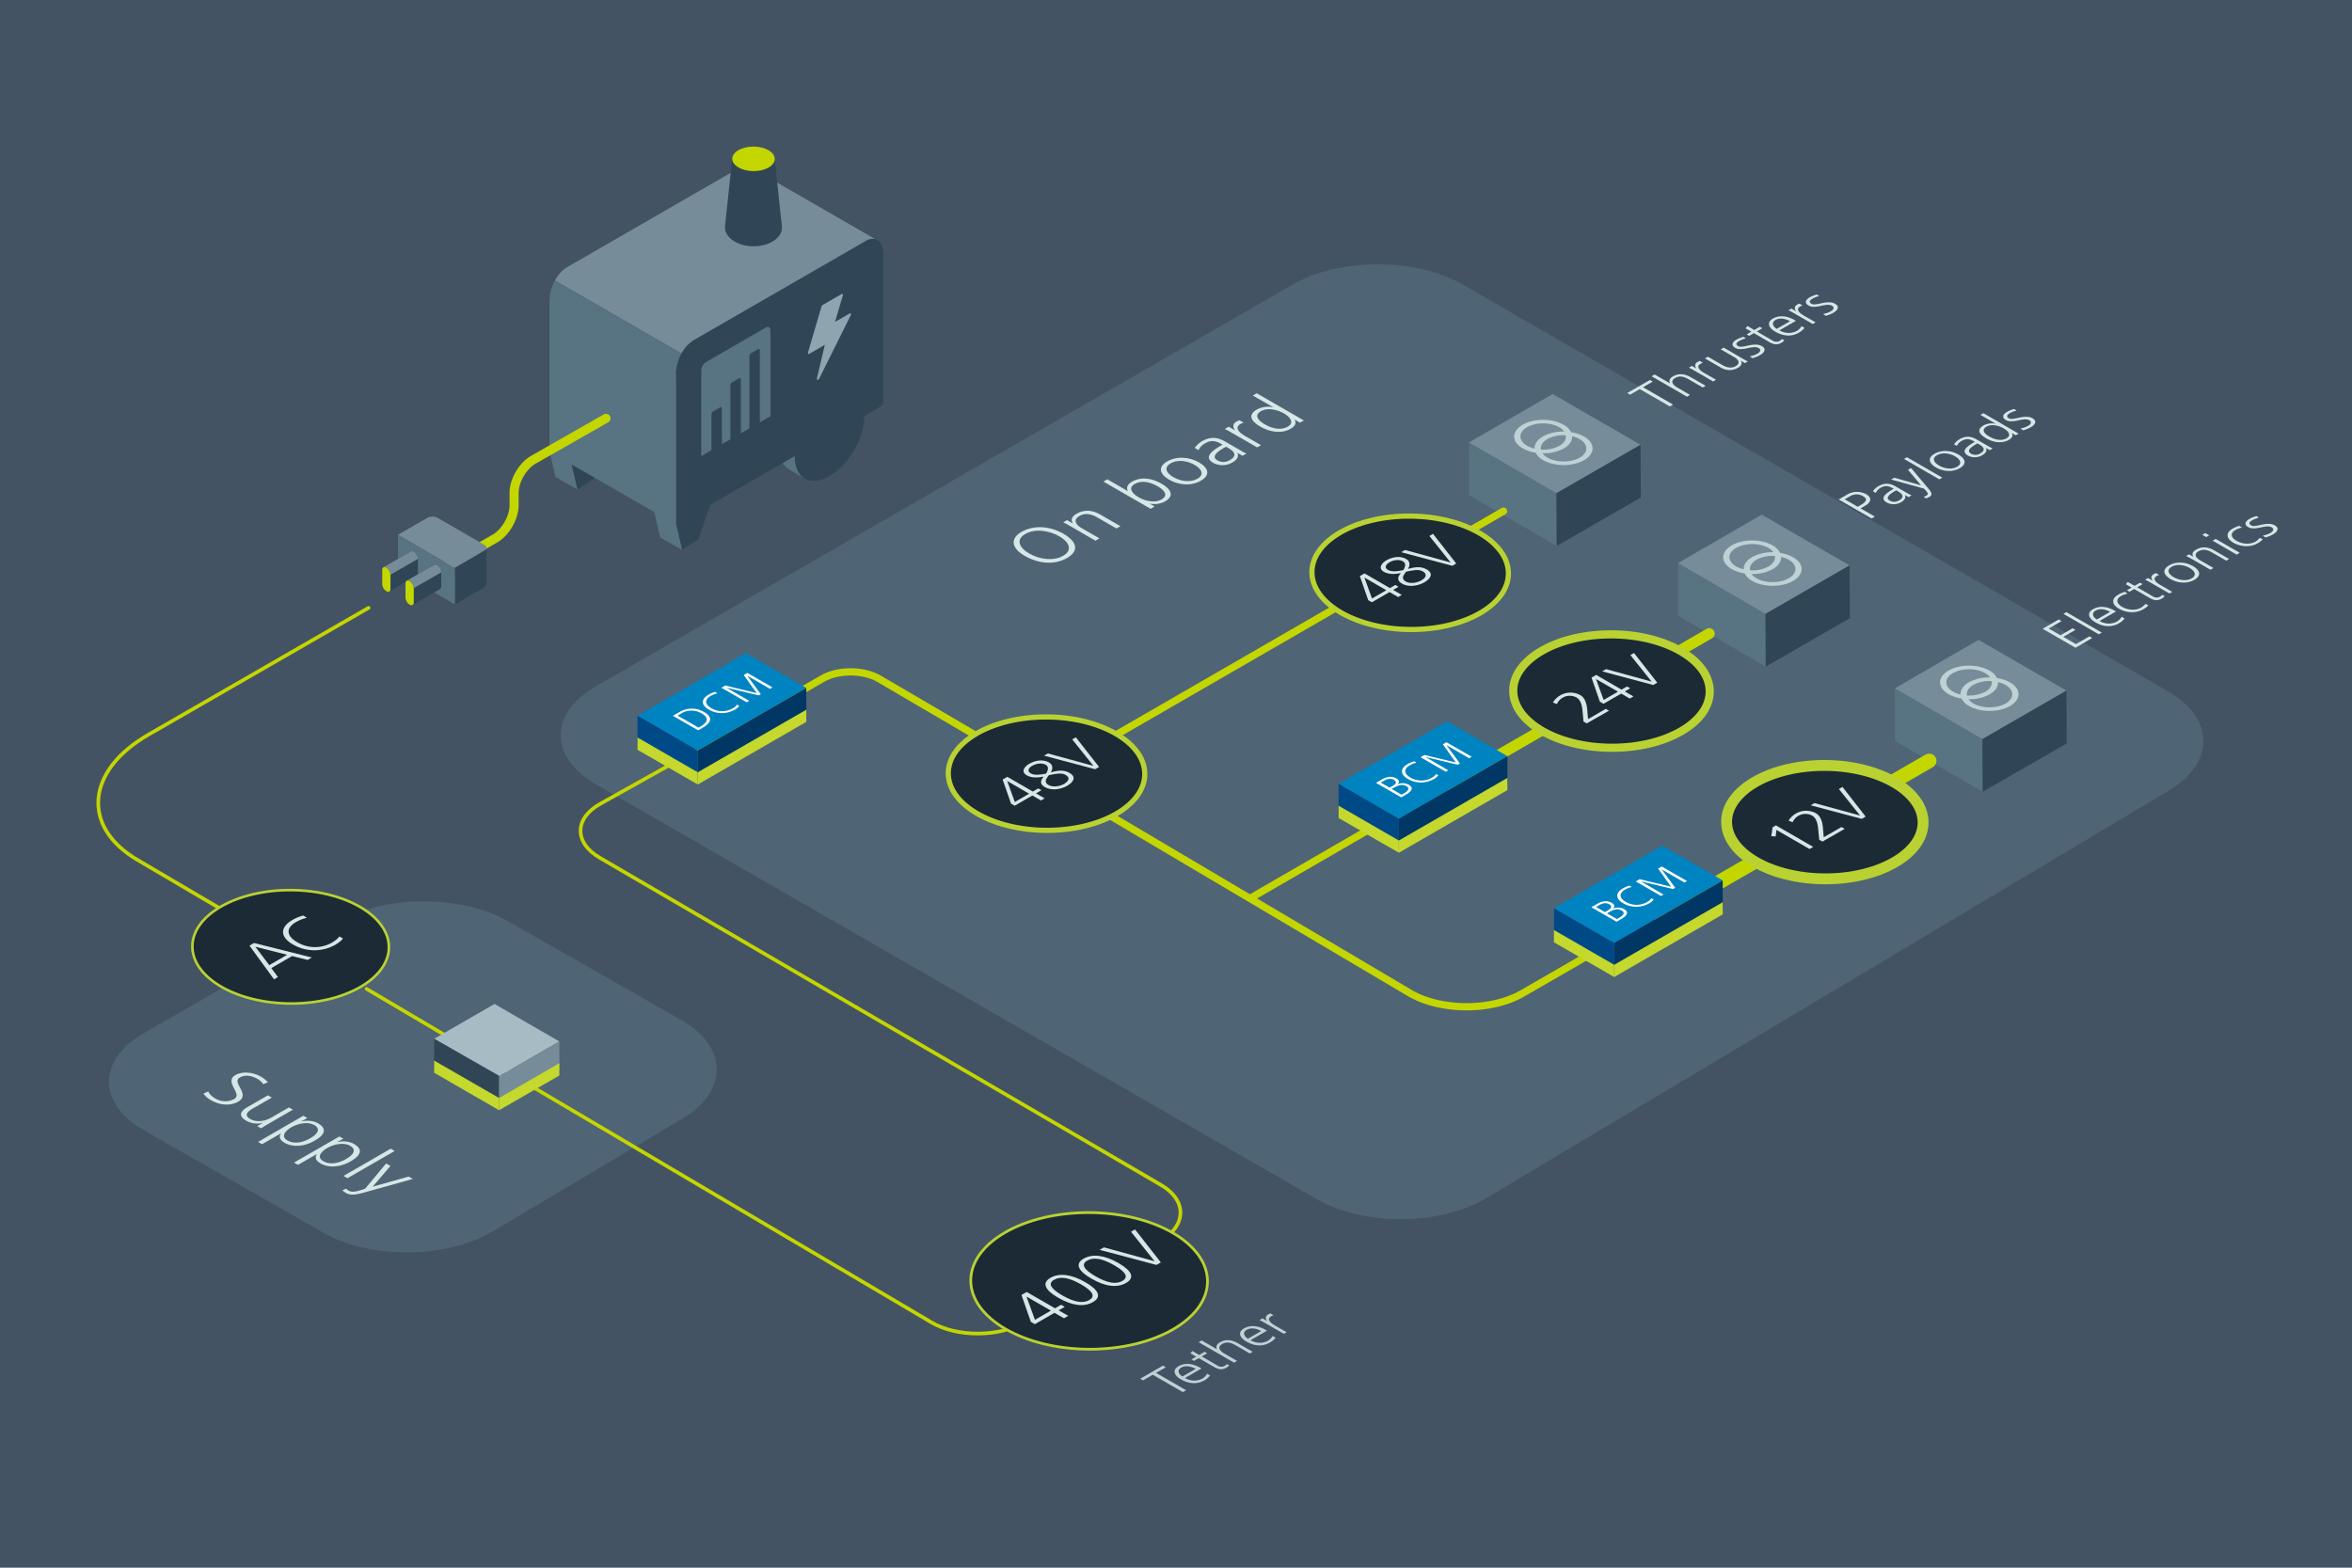 <svg id="Layer_1" data-name="Layer 1" xmlns="http://www.w3.org/2000/svg" viewBox="0 0 1296 864"><defs><style>.cls-1{fill:#435363;}.cls-2{fill:#587382;}.cls-3{fill:#304657;}.cls-12,.cls-13,.cls-16,.cls-23,.cls-4,.cls-8{fill:none;}.cls-5{fill:#768d99;}.cls-6{fill:#8ea4ae;}.cls-7{fill:#c4d600;}.cls-12,.cls-13,.cls-16,.cls-23,.cls-8{stroke:#c4d600;}.cls-12,.cls-13,.cls-14,.cls-16,.cls-17,.cls-23,.cls-24,.cls-25,.cls-27,.cls-8{stroke-linecap:round;}.cls-14,.cls-17,.cls-24,.cls-25,.cls-27,.cls-8{stroke-linejoin:round;}.cls-8{stroke-width:5px;}.cls-9{fill:#0e8d45;}.cls-10{fill:#4f6474;}.cls-11{fill:#bed1d5;}.cls-12,.cls-13,.cls-16,.cls-23{stroke-miterlimit:10;}.cls-12{stroke-width:2px;}.cls-13{stroke-width:4px;}.cls-14,.cls-17,.cls-24,.cls-25,.cls-27{fill:#1c2a36;stroke:#b9d232;}.cls-14{stroke-width:2.86px;}.cls-15{fill:#d6e7e7;}.cls-16{stroke-width:8px;}.cls-17,.cls-23{stroke-width:6px;}.cls-18{fill:#0083c1;}.cls-19{fill:#003764;}.cls-20{fill:#004987;}.cls-21{fill:#c4d82e;}.cls-22{fill:#fff;}.cls-24{stroke-width:4.5px;}.cls-25{stroke-width:1.43px;}.cls-26{fill:#a6bbc3;}.cls-27{stroke-width:1.5px;}</style></defs><rect class="cls-1" width="1296" height="864"/><path class="cls-2" d="M443.59,263.82c-3.47-2-5.61-6.24-5.61-12.32,0-12.15,8.58-27,19.18-33.08,5.25-3,10-3.36,13.48-1.43h0L462,212h0c-3.47-2-8.27-1.67-13.56,1.38-10.6,6.12-19.18,20.93-19.18,33.09,0,6.14,2.19,10.43,5.72,12.38h0Z"/><path class="cls-3" d="M416.91,183,302.7,248.89v-83.1c0-7.15,4.34-15.45,9.7-18.55l94.81-54.73c5.36-3.1,9.7.19,9.7,7.33Z"/><polygon class="cls-3" points="384.8 297.3 375.87 303.11 372.46 288.53 391.63 277.45 384.8 297.3"/><polygon class="cls-2" points="363.78 296.2 375.87 303.12 372.46 288.53 360.37 281.56 363.78 296.2"/><polygon class="cls-3" points="327.1 263.99 318.17 269.8 314.76 255.21 333.93 244.14 327.1 263.99"/><polygon class="cls-2" points="306.08 262.89 318.17 269.8 314.76 255.21 302.67 248.25 306.08 262.89"/><polygon class="cls-4" points="486.66 223.22 372.46 289.18 302.7 248.88 416.91 182.95 486.66 223.22"/><path class="cls-3" d="M486.66,223.22l-114.2,65.94v-83.1c0-7.15,4.34-15.45,9.7-18.55L477,132.78c5.36-3.1,9.7.19,9.7,7.33Z"/><path class="cls-5" d="M413.25,92c-1.67-.86-3.81-.72-6.14.63l-95.32,55a19.75,19.75,0,0,0-6.05,7l69.76,40.25a19,19,0,0,1,6.65-7.36L477,132.78a6.69,6.69,0,0,1,5.34-.95Z"/><path class="cls-2" d="M372.45,206.06a24.11,24.11,0,0,1,3.05-11.19l-69.76-40.25h0a24,24,0,0,0-3,11.17h0l0,83.12,69.79,40.27V206.06Z"/><path class="cls-4" d="M478,228.2c-.05-13.18-9.4-18.48-20.93-11.82s-20.87,22.74-20.92,36Z"/><ellipse class="cls-3" cx="457.11" cy="240.39" rx="27.04" ry="15.61" transform="translate(18.89 513.69) rotate(-59.69)"/><path class="cls-3" d="M443.59,263.82l0,0h0Z"/><path class="cls-2" d="M424.55,229.37l-38.15,22V204.3a5.8,5.8,0,0,1,2.42-4.63l33.3-19.23c1.34-.77,2.43.05,2.43,1.84Z"/><path class="cls-3" d="M403.29,210.77l4.12-2.38c.45-.26.81,0,.81.61v46a1.93,1.93,0,0,1-.81,1.54l-4.12,2.38c-.45.26-.81,0-.81-.61v-46A1.93,1.93,0,0,1,403.29,210.77Z"/><path class="cls-3" d="M392.82,226.81l4.13-2.38c.44-.25.81,0,.81.62v36a1.94,1.94,0,0,1-.81,1.54l-4.13,2.38c-.44.26-.81,0-.81-.61v-36A2,2,0,0,1,392.82,226.81Z"/><path class="cls-3" d="M413.75,194.72l4.12-2.38c.45-.25.81,0,.81.62v56a1.93,1.93,0,0,1-.81,1.54l-4.12,2.38c-.45.26-.81,0-.81-.61v-56A1.93,1.93,0,0,1,413.75,194.72Z"/><path class="cls-6" d="M468.18,172.76l-8.07,4.66,4.3-14.58c.2-.67-.16-1.08-.69-.77l-10.4,6a1.65,1.65,0,0,0-.69.93l-7.4,25.24c-.2.67.16,1.08.69.77l8.58-4.95-4.35,18.49c-.25,1,.77,1.08,1.29,0l17.32-34.79C469.15,173,468.8,172.4,468.18,172.76Z"/><ellipse class="cls-3" cx="415.17" cy="125.35" rx="10.39" ry="15.71" transform="translate(286.79 539.6) rotate(-89.58)"/><polygon class="cls-3" points="426.82 87 403.5 87 399.49 124.72 430.84 124.75 426.82 87"/><ellipse class="cls-7" cx="415.17" cy="87.55" rx="6.75" ry="11.7" transform="translate(325.4 502.24) rotate(-89.69)"/><path class="cls-8" d="M333.93,230.56l-40.1,22.85c-5.81,3.31-10.56,11.48-10.56,18.17v7c0,6.68-4.74,14.87-10.53,18.21l-36.51,21"/><path class="cls-5" d="M267,300.34l-26-15a6,6,0,0,0-5.42,0l-16.3,9.39L250.67,313l16.3-9.51C268.47,302.61,268.47,301.21,267,300.34Z"/><path class="cls-9" d="M221.87,299.49h0a1.37,1.37,0,0,1,0,.19Z"/><path class="cls-3" d="M268.1,321V301.91a1.92,1.92,0,0,1-1.13,1.56L250.67,313h0v20.17l16.3-9.5c.77-1.44,1.14-2,1.12-2.61Z"/><polygon class="cls-2" points="250.67 333.15 219.29 314.92 219.29 294.75 250.66 312.98 250.67 333.15"/><path class="cls-3" d="M230.29,315.84v0h0V308a5,5,0,0,0-2.27-3.93,1.61,1.61,0,0,0-1.6-.17h0l-15.07,8.71-.11.06h0a1.64,1.64,0,0,0-.59,1.42v7.79a5,5,0,0,0,2.28,3.93,1.59,1.59,0,0,0,1.63.15h0l15.14-8.7,0-.06a1.6,1.6,0,0,0,.61-1.38h0Z"/><path class="cls-3" d="M243.13,323.25v0h0v-7.79a5,5,0,0,0-2.28-3.93,1.61,1.61,0,0,0-1.6-.17h0L224.15,320l-.11.06h0a1.67,1.67,0,0,0-.59,1.42v7.79a5,5,0,0,0,2.28,3.93,1.6,1.6,0,0,0,1.64.15h0l15.13-8.7,0-.06a1.61,1.61,0,0,0,.62-1.39Z"/><path class="cls-5" d="M228,304.08a1.61,1.61,0,0,0-1.6-.17h0l-15.07,8.71,0,0a1.61,1.61,0,0,1,1.6.17,5,5,0,0,1,2.28,3.93L230.29,308v0A5,5,0,0,0,228,304.08Z"/><path class="cls-5" d="M240.87,311.49a1.59,1.59,0,0,0-1.59-.17h0L224.17,320l0,0a1.61,1.61,0,0,1,1.6.17,5.05,5.05,0,0,1,2.28,3.93l15.13-8.72v0A5,5,0,0,0,240.87,311.49Z"/><path class="cls-7" d="M212.88,312.82c-1.26-.73-2.28-.15-2.28,1.3v7.79a5,5,0,0,0,2.28,3.93c1.26.73,2.28.15,2.28-1.3v-7.79A5,5,0,0,0,212.88,312.82Z"/><path class="cls-7" d="M225.71,320.23c-1.26-.73-2.28-.15-2.28,1.3v7.79a5,5,0,0,0,2.28,3.93c1.26.73,2.28.14,2.28-1.3v-7.79A5,5,0,0,0,225.71,320.23Z"/><path class="cls-10" d="M819,660.31c-25.5,15.23-67.42,15.57-93.16.75L328.25,432.19c-25.74-14.82-25.75-39.08,0-53.92L712.37,156.78c25.73-14.83,67.83-14.83,93.55,0l388.79,224.26c25.73,14.84,25.91,39.44.41,54.67Z"/><path class="cls-10" d="M271.58,678.62c-25.53,15.17-67.52,15.54-93.32.82L79.41,623c-25.79-14.72-25.83-38.86-.07-53.65l107-61.45c25.75-14.79,67.93-14.85,93.73-.13l95.4,54.44c25.8,14.71,26,39.17.49,54.34Z"/><path class="cls-11" d="M651.78,767.24l-16.57-9.57-5.36,3.09-1.56-.9,12.5-7.21,1.56.9L637,756.64l16.57,9.57Z"/><path class="cls-11" d="M666.8,758.09a10.86,10.86,0,0,1-3.14,2.66c-3.88,2.23-8.4,2.08-12.94-.54-4-2.31-4.73-5.28-1.35-7.23s7.63-1.68,12,.82l.7.41L653,759.44a9.67,9.67,0,0,0,9.43.41,7.49,7.49,0,0,0,2.73-2.72Zm-7.95-3.66c-2.94-1.66-5.9-1.9-8-.69s-1.85,3.35.72,4.89Z"/><path class="cls-11" d="M677.35,752.42a5.92,5.92,0,0,1-1.64,1.37c-2.42,1.39-4.34,1-6.94-.53l-8.23-4.75-2.6,1.5-1.4-.81,2.59-1.5-3.19-1.85,1.06-1.27,3.77,2.17,3-1.74,1.41.81-3,1.74,8.58,5a3.8,3.8,0,0,0,4,.24,3.61,3.61,0,0,0,1.19-1Z"/><path class="cls-11" d="M688.67,745.94l-8-4.63c-2.94-1.7-5.12-1.82-7.28-.57-2.75,1.59-1.43,3.7,1.17,5.2l7.07,4.08L680,751l-19.48-11.25,1.63-1,8.47,4.89,0,0c-.8-1.39-.23-2.8,1.61-3.87,3.15-1.81,6.4-1.5,10,.6l8,4.64Z"/><path class="cls-11" d="M702.89,737.26a10.63,10.63,0,0,1-3.15,2.65c-3.87,2.24-8.39,2.09-12.94-.54-4-2.31-4.72-5.28-1.35-7.23s7.64-1.68,12,.83l.7.4-9.07,5.24a9.68,9.68,0,0,0,9.44.4,7.44,7.44,0,0,0,2.72-2.71Zm-7.95-3.66c-2.94-1.67-5.9-1.91-8-.69s-1.84,3.34.73,4.89Z"/><path class="cls-11" d="M707.41,735.12,696,728.54c-.34-.19-1.17-.64-2-1l1.64-.95,2.55,1.47,0,0c-1.09-1.5-.88-2.79.54-3.61a7.58,7.58,0,0,1,1.3-.57l1.72,1a6.87,6.87,0,0,0-1.33.58c-2.52,1.46-.67,3.45,2,5l6.52,3.76Z"/><path class="cls-12" d="M132,507,75.7,473.89c-31-18.21-28.22-49.27,6.1-69L203.1,335"/><polygon class="cls-2" points="809.48 272.92 857.78 300.88 857.64 271.84 809.4 243.84 809.48 272.92"/><polygon class="cls-5" points="855.53 217.15 809.4 243.84 857.64 271.84 903.98 245.12 855.53 217.15"/><polygon class="cls-3" points="904.11 274.21 857.78 300.88 857.64 271.84 903.98 245.12 904.11 274.21"/><path class="cls-13" d="M874.19,527.11l-35.38,20.42c-17.15,9.9-45.12,9.75-62.16-.33l-200-118.37a1,1,0,0,1,0-1.72L828.48,281.69"/><path class="cls-13" d="M402.24,403.41l51-29.43c8.58-5,22.58-4.9,31.12.1L573,426"/><ellipse class="cls-14" cx="773.44" cy="314.23" rx="31.25" ry="54.14" transform="matrix(0.01, -1, 1, 0.01, 455.07, 1085.98)"/><path class="cls-15" d="M770.4,329.05l-4.74-2.74-9.74,5.62-2-1.15-4.62-13.28,2.58-1.48,14,8.1,3-1.74,1.77,1-3,1.74,4.74,2.74Zm-18.52-10.7-.06,0L756,329.85l7.9-4.56Z"/><path class="cls-15" d="M786.18,313.85c3.85,2.23,2.22,5-1.32,7.08-3.24,1.88-8.49,2.94-12.26.76-2.59-1.5-2.89-3.19-.71-5.85-3.93.81-7,.63-9.33-.69-3.48-2-1.12-4.9,1.34-6.32,3.1-1.79,7.5-2.73,10.92-.76,2,1.14,2.36,2.95,1.08,5.46C780.74,312.16,783.56,312.34,786.18,313.85ZM773,309.34c-2.12-1.23-5.31-.64-7.33.53s-3.15,2.91-.89,4.21c1.92,1.11,4.7.93,8.48.14C774.69,311.78,774.59,310.27,773,309.34Zm1.77,5.74-.79,1.11c-1.28,1.76-1.36,3.16.64,4.32,2.38,1.37,6.23.72,8.51-.6,2.63-1.52,3.53-3.46.88-5-2.32-1.35-5.64-.56-8.16-.05Z"/><path class="cls-15" d="M800.24,311.82l-28.15-7.48,2.13-1.23,25.1,6.89-11.7-14.63,2-1.15,12.8,16.35Z"/><path class="cls-11" d="M861.58,234.1c-6.26-3.62-16.37-3.64-22.59,0s-6.19,9.44.07,13a20.85,20.85,0,0,0,7.12,2.38,9.74,9.74,0,0,0,4.13,4.11c6.26,3.62,16.37,3.63,22.59,0s6.19-9.43-.07-13a20.92,20.92,0,0,0-7.12-2.38A9.74,9.74,0,0,0,861.58,234.1Zm-20.1,11.6c-4.9-2.83-4.93-7.42-.06-10.24s12.83-2.8,17.74,0a8.55,8.55,0,0,1,2.75,2.39,23.15,23.15,0,0,0-11.67,2.67c-3.21,1.85-4.74,4.3-4.63,6.74A15.69,15.69,0,0,1,841.48,245.7Zm21.3-5.8c.38,2.08-.81,4.24-3.57,5.83a18.57,18.57,0,0,1-10.11,2.06c-.37-2.08.82-4.24,3.57-5.83A18.6,18.6,0,0,1,862.78,239.9Zm7.63,2.09c4.9,2.83,4.93,7.42.05,10.24s-12.83,2.8-17.73,0a8.55,8.55,0,0,1-2.75-2.39,23.17,23.17,0,0,0,11.67-2.67c3.21-1.85,4.74-4.31,4.62-6.74A15,15,0,0,1,870.41,242Z"/><polygon class="cls-2" points="1044.18 408.42 1092.48 436.38 1092.34 407.34 1044.1 379.35 1044.18 408.42"/><polygon class="cls-5" points="1090.23 352.65 1044.1 379.35 1092.34 407.34 1138.67 380.62 1090.23 352.65"/><polygon class="cls-3" points="1138.81 409.71 1092.48 436.38 1092.34 407.34 1138.67 380.62 1138.81 409.71"/><line class="cls-16" x1="915.08" y1="504.75" x2="1063.03" y2="419.34"/><ellipse class="cls-17" cx="1005.48" cy="453.08" rx="31.25" ry="54.14" transform="translate(547.02 1456.12) rotate(-89.69)"/><path class="cls-15" d="M997.09,467.92l-18.25-10.54-.39,3.6-2.44-.13.74-4.91,1.81-1.05,20.55,11.87Z"/><path class="cls-15" d="M1004.2,463.82l-1.77-1-.56-6c-.37-4-1.47-6.23-3.35-7.31a7.77,7.77,0,0,0-7.37,0,7.51,7.51,0,0,0-3.38,3.65l-2.21-.87a10.93,10.93,0,0,1,3.76-3.77,11.22,11.22,0,0,1,11.3-.3c1.86,1.07,3.42,3.19,3.86,8.11l.44,5.11,9.77-5.64,1.77,1Z"/><path class="cls-15" d="M1025.88,451.3l-28.16-7.47,2.14-1.23,25.1,6.89-11.7-14.63,2-1.15L1028,450.05Z"/><polygon class="cls-18" points="856.24 500.55 889.45 519.73 949.25 485.23 915.98 466.03 856.24 500.55"/><polygon class="cls-19" points="949.25 500.36 949.25 485.23 889.45 519.73 889.45 534.87 949.25 500.36"/><polygon class="cls-20" points="856.24 515.74 856.24 500.55 889.45 519.73 889.45 534.87 856.24 515.74"/><polygon class="cls-21" points="949.25 503.95 949.25 497.23 889.45 531.73 889.45 538.47 949.25 503.95"/><polygon class="cls-21" points="856.24 519.34 856.24 512.55 889.45 531.73 889.45 538.47 856.24 519.34"/><path class="cls-22" d="M890.76,508l-13.9-8,3.33-1.92c2.8-1.62,5.53-1.86,7.8-.55,1.78,1,2,2.1.64,3.29l0,0a7.19,7.19,0,0,1,6.25.2c2.79,1.61,1.86,3.51-1.39,5.39Zm-4.88-6.22c2.51-1.44,2.27-2.59.8-3.44s-3.45-.66-5.3.41l-1.91,1.1,4.88,2.82Zm6.45,3.94c2.89-1.67,2.87-2.95,1.28-3.87-2-1.15-4.06-.8-6.71.73l-1.4.8,5.44,3.14Z"/><path class="cls-22" d="M911.21,495.73a7,7,0,0,1-2.58,2.19,14.35,14.35,0,0,1-14.22-.12c-4.24-2.45-4.42-5.72-.16-8.19a15.17,15.17,0,0,1,3.7-1.54l1.2.79a12.14,12.14,0,0,0-3.71,1.44c-3.54,2.05-3.14,4.7.34,6.71a11.69,11.69,0,0,0,11.65.22,6.45,6.45,0,0,0,2.51-2.14Z"/><path class="cls-22" d="M928.14,486.37l-12.52-7.23,0,0,7.47,10.15-1.18.68-17.74-4.22,0,0L916.62,493l-1.38.79-13.9-8,2.13-1.22,17.31,4.12-7.13-10,2-1.14,13.9,8Z"/><path class="cls-11" d="M1096.27,369.6c-6.25-3.62-16.37-3.64-22.59-.05s-6.19,9.44.07,13.05a20.92,20.92,0,0,0,7.12,2.38,9.74,9.74,0,0,0,4.13,4.11c6.26,3.62,16.38,3.63,22.59,0s6.19-9.43-.07-13a20.87,20.87,0,0,0-7.11-2.38A9.83,9.83,0,0,0,1096.27,369.6Zm-20.1,11.6c-4.9-2.83-4.92-7.42-.05-10.24s12.83-2.8,17.73,0a8.7,8.7,0,0,1,2.76,2.39,23.19,23.19,0,0,0-11.68,2.67c-3.21,1.85-4.74,4.3-4.62,6.74A15.63,15.63,0,0,1,1076.17,381.2Zm21.31-5.8c.37,2.08-.82,4.24-3.57,5.83a18.6,18.6,0,0,1-10.11,2.06c-.37-2.08.81-4.24,3.57-5.83A18.57,18.57,0,0,1,1097.48,375.4Zm7.62,2.09c4.91,2.83,4.93,7.42.06,10.24s-12.83,2.8-17.74,0a8.66,8.66,0,0,1-2.75-2.39,23.19,23.19,0,0,0,11.68-2.67c3.2-1.85,4.74-4.31,4.62-6.74A15,15,0,0,1,1105.1,377.49Z"/><polygon class="cls-2" points="924.66 339.42 972.96 367.38 972.83 338.34 924.59 310.34 924.66 339.42"/><polygon class="cls-5" points="970.71 283.64 924.59 310.34 972.83 338.34 1019.16 311.61 970.71 283.64"/><polygon class="cls-3" points="1019.29 340.71 972.96 367.38 972.83 338.34 1019.16 311.61 1019.29 340.71"/><line class="cls-23" x1="797.51" y1="432.52" x2="941.84" y2="349.2"/><line class="cls-13" x1="689" y1="495" x2="753.34" y2="457.77"/><polygon class="cls-18" points="737.6 432.05 770.8 451.23 830.6 416.73 797.33 397.53 737.6 432.05"/><polygon class="cls-19" points="830.6 431.86 830.6 416.73 770.8 451.23 770.8 466.37 830.6 431.86"/><polygon class="cls-20" points="737.6 447.24 737.6 432.05 770.8 451.23 770.8 466.37 737.6 447.24"/><polygon class="cls-21" points="830.6 435.45 830.6 428.73 770.8 463.23 770.8 469.97 830.6 435.45"/><polygon class="cls-21" points="737.6 450.84 737.6 444.05 770.8 463.23 770.8 469.97 737.6 450.84"/><path class="cls-22" d="M772.12,439.45l-13.91-8,3.33-1.92c2.81-1.62,5.54-1.86,7.81-.55,1.77,1,2,2.1.63,3.29l0,0a7.2,7.2,0,0,1,6.26.21c2.79,1.6,1.85,3.5-1.4,5.38Zm-4.88-6.22c2.51-1.44,2.27-2.59.79-3.44s-3.44-.66-5.29.41l-1.92,1.1,4.88,2.82Zm6.45,3.94c2.89-1.67,2.87-2.95,1.27-3.87-2-1.15-4.06-.8-6.71.73l-1.39.8,5.43,3.14Z"/><path class="cls-22" d="M792.57,427.23a7,7,0,0,1-2.59,2.19,14.35,14.35,0,0,1-14.22-.12c-4.24-2.45-4.42-5.72-.16-8.19a15.24,15.24,0,0,1,3.71-1.54l1.19.79a11.88,11.88,0,0,0-3.7,1.45c-3.55,2-3.15,4.69.34,6.7a11.66,11.66,0,0,0,11.65.22,6.53,6.53,0,0,0,2.51-2.14Z"/><path class="cls-22" d="M809.5,417.87,797,410.64l0,0,7.47,10.15-1.17.68-17.75-4.22,0,0L798,424.53l-1.37.79-13.9-8,2.13-1.23,17.3,4.12-7.13-10,2-1.14,13.9,8Z"/><ellipse class="cls-24" cx="887.91" cy="380.85" rx="31.25" ry="54.14" transform="translate(502.31 1266.7) rotate(-89.69)"/><path class="cls-15" d="M874.33,398.69l-1.77-1-.56-6c-.37-4-1.47-6.22-3.36-7.3a7.75,7.75,0,0,0-7.36,0,7.58,7.58,0,0,0-3.39,3.65l-2.2-.87a10.93,10.93,0,0,1,3.76-3.77,11.22,11.22,0,0,1,11.3-.3c1.86,1.07,3.42,3.19,3.86,8.1l.44,5.12,9.77-5.64,1.77,1Z"/><path class="cls-15" d="M898.05,385l-4.74-2.73-9.74,5.62-2-1.15-4.62-13.28,2.58-1.49,14,8.11,3-1.74,1.77,1-3,1.74,4.74,2.74ZM879.53,374.3l-.06,0,4.17,11.46,7.9-4.56Z"/><path class="cls-15" d="M911,377.52,882.84,370l2.14-1.23,25.1,6.89-11.7-14.63,2-1.14,12.8,16.34Z"/><path class="cls-11" d="M976.76,300.59c-6.26-3.61-16.37-3.63-22.59,0s-6.19,9.43.07,13.05a20.85,20.85,0,0,0,7.12,2.38,9.74,9.74,0,0,0,4.13,4.11c6.26,3.62,16.37,3.63,22.59,0s6.19-9.43-.07-13a21.07,21.07,0,0,0-7.12-2.39A9.85,9.85,0,0,0,976.76,300.59Zm-20.1,11.61c-4.9-2.83-4.93-7.43,0-10.24s12.83-2.8,17.73,0a8.55,8.55,0,0,1,2.75,2.39,23.15,23.15,0,0,0-11.67,2.67c-3.21,1.85-4.74,4.3-4.63,6.74A15.69,15.69,0,0,1,956.66,312.2ZM978,306.39c.37,2.09-.82,4.25-3.57,5.84a18.62,18.62,0,0,1-10.12,2.06c-.37-2.08.82-4.24,3.58-5.83A18.66,18.66,0,0,1,978,306.39Zm7.62,2.1c4.9,2.83,4.93,7.42,0,10.24s-12.82,2.8-17.73,0a8.41,8.41,0,0,1-2.75-2.38,23.15,23.15,0,0,0,11.67-2.67c3.21-1.85,4.74-4.31,4.63-6.74A15,15,0,0,1,985.59,308.49Z"/><path class="cls-15" d="M564.62,306.34c-7.1-4.09-8.38-9.39-1.73-13.23,7.13-4.12,16.35-2.88,23,1,7.48,4.32,9.07,9.39,2,13.47C581,311.5,572.31,310.78,564.62,306.34Zm19-10.79c-5.2-3-13-4.52-18.7-1.24-5.23,3-3.47,7.48,2.21,10.75,5.89,3.4,13.58,4.2,18.64,1.28C591.36,303.14,589.07,298.67,583.67,295.55Z"/><path class="cls-15" d="M615.23,291.28l-10.77-6.21c-3.54-2-6.79-2.36-9.63-.72-4,2.3-1.7,5.06,1.17,6.72l9.81,5.65L603.62,298,589,289.53c-1.14-.66-2.32-1.26-3.15-1.66l2.11-1.22,3.16,1.82.07-.05c-1.42-2.09-.56-3.79,2.14-5.35,4.33-2.5,8.91-1.82,12.82.44L617.41,290Z"/><path class="cls-15" d="M634,280.42l-26-15,2.18-1.26,11.3,6.51.07,0c-1.05-1.52-.56-3.6,2.11-5.14,4.88-2.82,10.74-2.2,16.52,1.14,5.47,3.16,6.65,6.83,2,9.53a12.16,12.16,0,0,1-8.72,1.32l-.07,0,2.8,1.62ZM637.85,268c-4-2.28-8.76-3.46-12.61-1.24s-1.28,5.29,2.15,7.27c3.74,2.16,9,3.3,12.61,1.24C643.36,273.36,642.56,270.75,637.85,268Z"/><path class="cls-15" d="M644.19,264.36c-5.19-3-6.41-7-1-10.09s12.36-2.38,17.49.58,6.54,6.9,1,10.09S649.25,267.28,644.19,264.36Zm14.1-8.13c-4.09-2.36-9.42-3.08-13.27-.86-3.5,2-2.87,5.05,1.56,7.61,4.19,2.42,9.49,3,13.23.88S662.44,258.62,658.29,256.23Z"/><path class="cls-15" d="M684.65,251.2l-2.84-1.64-.07,0c1.07,1.7,0,3.78-2.36,5.12a10.76,10.76,0,0,1-10.8.48c-4.47-2.58-2.77-5.55,4-9.47l1.07-.62-.94-.54c-3.77-2.18-6.37-1.52-8.52-.28a8,8,0,0,0-3.74,3.83l-2.11-1.21a12.67,12.67,0,0,1,4-3.7c4.61-2.66,8.45-2.28,12.75.2l9,5.17A29.15,29.15,0,0,0,686.8,250Zm-9.11-5-1,.58c-6.59,3.8-5.86,5.74-3.64,7a6.69,6.69,0,0,0,6.86-.28c2.73-1.58,4-3.74-.9-6.56Z"/><path class="cls-15" d="M692.69,246.56l-15.21-8.77c-.45-.27-1.56-.87-2.6-1.34l2.19-1.27,3.39,2,.07,0c-1.45-2-1.18-3.71.73-4.81a10.26,10.26,0,0,1,1.73-.76l2.29,1.32a9.06,9.06,0,0,0-1.77.78c-3.36,1.94-.9,4.6,2.67,6.65l8.69,5Z"/><path class="cls-15" d="M716.28,232.94l-2.81-1.61-.07,0c1.07,2,.24,3.57-2.29,5-4.67,2.7-11,2-16.52-1.14-6-3.46-6.68-6.81-2-9.51a13.2,13.2,0,0,1,8.94-1.24l.07,0L690.3,218l2.18-1.26,26,15Zm-8.84-5.09c-3.29-1.9-8.76-3.46-12.64-1.22-3.29,1.9-2.53,4.54,2.18,7.25,4.12,2.38,8.87,3.4,12.61,1.24S710.91,229.84,707.44,227.85Z"/><path class="cls-15" d="M114.77,601.5c.52,1.34,1.66,2.6,3.91,3.9a10.43,10.43,0,0,0,10.36.3c2-1.16,1.42-3,.14-5.44-1.6-3-2.84-5.8.48-7.72,4-2.32,9.87-1.58,14,.78a14.42,14.42,0,0,1,3.95,3.2l-2.56,1a9.39,9.39,0,0,0-3.5-3.06c-2.7-1.56-6.41-2.34-9.39-.62-2.08,1.2-1.31,3,.11,5.62s2.8,5.5-1,7.68c-4.64,2.68-10.67,1.72-14.79-.66a13.32,13.32,0,0,1-4.4-3.74Z"/><path class="cls-15" d="M141.75,620.64l3.16-1.82-.07,0a12.25,12.25,0,0,1-9.28-1.24c-4.26-2.46-3.23-5.1.69-7.36l11.36-6.56,2.18,1.26L139,611.12c-2.46,1.42-4.71,3.52-1.21,5.54,4,2.34,8.9.9,11.57-.64l9.87-5.7,2.18,1.26-14.75,8.52c-.73.42-2.22,1.36-2.77,1.76Z"/><path class="cls-15" d="M142.24,629.32l24.94-14.4,2.18,1.26L166,618l.07,0c4-.72,6.93-.2,9.29,1.16,4.57,2.64,4.22,6-2,9.54-5.47,3.16-11.84,3.84-16.52,1.14-2.7-1.56-3.32-3.16-2.08-5.16l-.07,0-10.28,5.94Zm28.75-2c4.29-2.48,5.79-5.18,2.15-7.28s-9.15-.76-12.61,1.24-5.92,5.1-2.15,7.28C162,630.62,166.59,629.86,171,627.32Z"/><path class="cls-15" d="M162,640.74,187,626.34l2.18,1.26-3.36,1.78.07,0c4-.72,6.93-.2,9.29,1.16,4.57,2.64,4.22,6-2,9.54-5.47,3.16-11.84,3.84-16.52,1.14-2.7-1.56-3.33-3.16-2.08-5.16l-.07,0L164.21,642Zm28.75-2c4.29-2.48,5.78-5.18,2.15-7.28s-9.15-.76-12.61,1.24-5.92,5.1-2.15,7.28C181.73,642,186.37,641.28,190.77,638.74Z"/><path class="cls-15" d="M189.28,648.08l26-15,2.18,1.26-26,15Z"/><path class="cls-15" d="M190.74,655.08a4.63,4.63,0,0,0,1.42,1.14c2.32,1.34,5.61,0,9-1.06l11.6-13.94,2.39,1.38L205.36,654l0,0,19.81-5.56,2.29,1.32L200,657.42c-4.82,1.34-7.45,1.18-9.28.12a11.9,11.9,0,0,1-2.05-1.5Z"/><path class="cls-15" d="M920.13,224l-16.57-9.57-5.36,3.09-1.56-.9,12.5-7.21,1.56.9-5.35,3.09L921.92,223Z"/><path class="cls-15" d="M938.26,213.55l-8-4.63c-2.94-1.7-5.12-1.82-7.28-.57-2.75,1.59-1.43,3.7,1.17,5.2l7.07,4.08-1.64,1-19.48-11.25,1.63-1,8.47,4.89.05,0c-.8-1.39-.23-2.8,1.62-3.86,3.14-1.82,6.39-1.5,10,.59l8,4.64Z"/><path class="cls-15" d="M944,210.24l-11.41-6.59c-.34-.19-1.17-.64-2-1l1.64-1,2.55,1.47,0,0c-1.09-1.5-.88-2.79.54-3.61a7.58,7.58,0,0,1,1.3-.57l1.72,1a6.87,6.87,0,0,0-1.33.58c-2.52,1.46-.67,3.45,2,5l6.52,3.76Z"/><path class="cls-15" d="M961.52,200.13l-2.37-1.37,0,0c1,1.56.44,2.84-1.61,4a9.24,9.24,0,0,1-9.56-.3l-8.52-4.92,1.63-.94,8.11,4.68c1.85,1.06,4.57,2,7.2.52,3-1.75,1.17-3.85-.83-5l-7.41-4.27,1.64-.95L960.82,198c.54.32,1.76,1,2.28,1.2Z"/><path class="cls-15" d="M964.17,196.38a14.46,14.46,0,0,0,4.26-1.5c1.74-1,2-2.27.6-3.08s-3.59-.45-6.11.11c-3.71.82-5.45.57-6.75-.18-2.58-1.48-1.56-3.27.7-4.58a17.78,17.78,0,0,1,3.87-1.54l1.27.91a13.46,13.46,0,0,0-3.58,1.36c-2,1.13-2.08,2.06-.63,2.91.76.43,1.8.49,5.3-.31,4.45-1,6.4-.48,7.72.29,2.68,1.54,1.35,3.57-.88,4.86a16.93,16.93,0,0,1-4.32,1.77Z"/><path class="cls-15" d="M983.24,187.53a5.93,5.93,0,0,1-1.64,1.36c-2.41,1.4-4.34,1-6.94-.52l-8.23-4.76-2.6,1.5-1.4-.81,2.6-1.5-3.2-1.84,1.07-1.28,3.76,2.18,3-1.74,1.4.81-3,1.74,8.57,5a3.82,3.82,0,0,0,4,.24,3.62,3.62,0,0,0,1.19-1.05Z"/><path class="cls-15" d="M994.33,180.71a10.59,10.59,0,0,1-3.14,2.65c-3.87,2.23-8.39,2.09-12.94-.54-4-2.31-4.73-5.28-1.35-7.23s7.64-1.68,12,.83l.7.4-9.07,5.23a9.67,9.67,0,0,0,9.43.41,7.48,7.48,0,0,0,2.73-2.71Zm-8-3.67c-2.93-1.66-5.9-1.9-8-.68s-1.84,3.34.73,4.89Z"/><path class="cls-15" d="M998.85,178.57,987.45,172c-.34-.2-1.17-.65-2-1l1.63-.94,2.55,1.47.05,0c-1.09-1.5-.88-2.79.55-3.61a8.13,8.13,0,0,1,1.3-.58l1.71,1a6.23,6.23,0,0,0-1.32.58c-2.52,1.46-.68,3.45,2,5l6.52,3.76Z"/><path class="cls-15" d="M1004.57,173.05a13.91,13.91,0,0,0,4.26-1.5c1.74-1,2-2.26.6-3.07s-3.59-.45-6.11.1c-3.71.83-5.45.58-6.75-.17-2.57-1.49-1.56-3.28.7-4.58a17.29,17.29,0,0,1,3.87-1.54l1.27.91a13.47,13.47,0,0,0-3.58,1.35c-2,1.14-2.08,2.07-.63,2.91.76.44,1.8.5,5.3-.3,4.44-1,6.39-.48,7.72.28,2.67,1.55,1.35,3.57-.88,4.86a16.24,16.24,0,0,1-4.32,1.77Z"/><path class="cls-15" d="M1143.65,357l-18.13-10.47,8.88-5.12,1.56.89-7.09,4.1,6.47,3.73,6.73-3.88,1.56.9L1136.9,351l7,4,7.4-4.28,1.56.9Z"/><path class="cls-15" d="M1156.46,349.58,1137,338.33l1.63-.95,19.49,11.25Z"/><path class="cls-15" d="M1170.7,340.88a10.79,10.79,0,0,1-3.15,2.66c-3.87,2.23-8.39,2.08-12.93-.55-4-2.31-4.73-5.28-1.35-7.23s7.63-1.68,12,.83l.7.41-9.06,5.23a9.66,9.66,0,0,0,9.43.4,7.48,7.48,0,0,0,2.73-2.71Zm-8-3.66c-2.94-1.67-5.9-1.91-8-.69s-1.85,3.35.72,4.89Z"/><path class="cls-15" d="M1183.82,333.6a10.54,10.54,0,0,1-2.91,2.22c-4.34,2.51-9.67,1.77-13.3-.33-4.21-2.43-4.19-5.59-.39-7.78a15.74,15.74,0,0,1,3.71-1.54l1.43,1a13.07,13.07,0,0,0-3.53,1.26c-3.17,1.83-2.63,4.21.57,6.06,2.91,1.68,7.27,2.19,10.34.42a8.41,8.41,0,0,0,2.39-2.07Z"/><path class="cls-15" d="M1192.78,328.55a5.77,5.77,0,0,1-1.64,1.37c-2.41,1.39-4.33,1-6.93-.53l-8.24-4.76-2.59,1.5-1.41-.81,2.6-1.49-3.2-1.85,1.07-1.27,3.77,2.17,3-1.74,1.4.81-3,1.74,8.57,4.95a3.82,3.82,0,0,0,4,.24,3.77,3.77,0,0,0,1.2-1.05Z"/><path class="cls-15" d="M1195.41,327.09,1184,320.51c-.34-.19-1.17-.64-2-1l1.64-.94,2.55,1.47,0,0c-1.09-1.5-.89-2.79.54-3.61a7.58,7.58,0,0,1,1.3-.57l1.72,1a6.61,6.61,0,0,0-1.33.58c-2.52,1.45-.67,3.45,2,5l6.52,3.77Z"/><path class="cls-15" d="M1196,319.13c-3.9-2.25-4.8-5.23-.75-7.57s9.27-1.79,13.12.43,4.91,5.18.75,7.58S1199.75,321.32,1196,319.13Zm10.58-6.1c-3.07-1.78-7.07-2.32-10-.65-2.63,1.52-2.16,3.79,1.16,5.71,3.15,1.82,7.12,2.29,9.93.66S1209.64,314.83,1206.53,313Z"/><path class="cls-15" d="M1226.74,309l-8.08-4.66c-2.65-1.53-5.09-1.77-7.22-.54-3,1.73-1.28,3.79.88,5l7.35,4.24L1218,314l-11-6.34c-.85-.5-1.74-.95-2.36-1.25l1.59-.91,2.36,1.36,0,0c-1.06-1.57-.41-2.85,1.61-4,3.25-1.88,6.68-1.37,9.62.33l8.47,4.89Z"/><path class="cls-15" d="M1215.7,296l-2.18-1.26,1.63-.95,2.18,1.27Zm16.78,9.69L1219.23,298l1.64-1,13.25,7.66Z"/><path class="cls-15" d="M1246.85,297.21a10.76,10.76,0,0,1-2.91,2.23c-4.34,2.5-9.67,1.77-13.3-.33-4.21-2.44-4.19-5.6-.39-7.79a15.74,15.74,0,0,1,3.71-1.54l1.43,1a13.07,13.07,0,0,0-3.53,1.26c-3.17,1.83-2.63,4.21.57,6.06,2.91,1.68,7.27,2.19,10.34.42a8.41,8.41,0,0,0,2.39-2.07Z"/><path class="cls-15" d="M1246.85,295.18a14.46,14.46,0,0,0,4.26-1.5c1.74-1,2-2.27.6-3.08s-3.59-.45-6.11.11c-3.71.82-5.46.57-6.75-.18-2.58-1.49-1.56-3.27.7-4.58a17.29,17.29,0,0,1,3.87-1.54l1.27.91a13.82,13.82,0,0,0-3.58,1.35c-2,1.14-2.08,2.07-.63,2.91.76.44,1.8.5,5.3-.3,4.44-1,6.39-.48,7.72.29,2.67,1.54,1.35,3.57-.88,4.86a16.93,16.93,0,0,1-4.32,1.77Z"/><path class="cls-15" d="M1031.28,285.74l-18.14-10.47,4.5-2.59a10.52,10.52,0,0,1,10.73-.26c3.24,1.88,2.75,4.35-.63,6.3l-2.52,1.46,7.85,4.53Zm-5.93-7.44c3.93-2.26,3.25-3.67,1.23-4.84a7,7,0,0,0-7.15,0l-2.94,1.7,7.18,4.14Z"/><path class="cls-15" d="M1051.7,274l-2.13-1.23,0,0c.8,1.28,0,2.84-1.77,3.84a8.07,8.07,0,0,1-8.11.36c-3.35-1.93-2.08-4.17,3-7.11l.8-.46-.7-.41c-2.83-1.63-4.78-1.14-6.39-.21a6.09,6.09,0,0,0-2.81,2.88l-1.58-.91a9.62,9.62,0,0,1,3-2.78c3.45-2,6.34-1.71,9.56.15l6.73,3.89c.44.25,1.5.81,2,1Zm-6.84-3.76-.75.43c-4.94,2.85-4.39,4.31-2.73,5.27a5,5,0,0,0,5.15-.21c2-1.19,3-2.81-.68-4.92Z"/><path class="cls-15" d="M1060,273.77a5.53,5.53,0,0,0,1.48-.61c1.74-1,0-2.43-1.37-3.89l-18.11-5,1.79-1,14.76,4.23h0l-7.22-8.58,1.71-1,10,11.91c1.74,2.08,1.53,3.22.16,4a13.49,13.49,0,0,1-2,.88Z"/><path class="cls-15" d="M1068.61,264.19l-19.48-11.25,1.63-.95,19.49,11.25Z"/><path class="cls-15" d="M1066.74,257.62c-3.9-2.25-4.81-5.24-.75-7.58s9.27-1.78,13.12.44,4.91,5.17.75,7.57S1070.53,259.81,1066.74,257.62Zm10.57-6.11c-3.06-1.77-7.06-2.31-10-.64-2.62,1.51-2.15,3.79,1.17,5.71,3.15,1.82,7.12,2.28,9.93.66S1080.43,253.31,1077.31,251.51Z"/><path class="cls-15" d="M1096.44,248.12l-2.13-1.23-.06,0c.81,1.28,0,2.84-1.76,3.84a8.07,8.07,0,0,1-8.11.36c-3.35-1.93-2.08-4.17,3-7.11l.81-.46-.7-.41c-2.83-1.63-4.78-1.14-6.39-.21a6,6,0,0,0-2.81,2.88l-1.58-.91a9.62,9.62,0,0,1,3-2.78c3.45-2,6.33-1.71,9.56.15l6.72,3.89c.45.25,1.51.81,2.06,1Zm-6.84-3.76-.75.43c-4.94,2.85-4.39,4.31-2.73,5.27a5,5,0,0,0,5.15-.21c2-1.19,3-2.81-.68-4.92Z"/><path class="cls-15" d="M1110.67,239.9l-2.1-1.21,0,0c.8,1.51.18,2.68-1.72,3.78-3.5,2-8.29,1.51-12.39-.86-4.49-2.59-5-5.11-1.51-7.14a10,10,0,0,1,6.71-.93l.05,0-8.47-4.89,1.64-.94L1112.31,239Zm-6.62-3.82c-2.47-1.43-6.57-2.6-9.48-.92-2.47,1.43-1.9,3.41,1.63,5.45,3.09,1.78,6.65,2.55,9.46.93S1106.65,237.58,1104.05,236.08Z"/><path class="cls-15" d="M1113.32,236.15a13.91,13.91,0,0,0,4.26-1.5c1.75-1,2-2.26.6-3.07s-3.58-.45-6.1.1c-3.72.83-5.46.57-6.76-.18-2.57-1.48-1.56-3.27.7-4.57a18.18,18.18,0,0,1,3.87-1.55l1.28.92a13.21,13.21,0,0,0-3.59,1.35c-2,1.14-2.08,2.07-.62,2.91.75.43,1.79.49,5.3-.3,4.44-1,6.39-.48,7.71.28,2.68,1.55,1.36,3.57-.88,4.86a16.17,16.17,0,0,1-4.31,1.77Z"/><ellipse class="cls-25" cx="160.14" cy="521.79" rx="31.25" ry="54.14" transform="translate(-362.5 679.13) rotate(-89.69)"/><path class="cls-15" d="M169.5,529.05l-8.56-2.13-11.46,6.62,3.68,4.94L151,539.74l-13.55-18.57,2.54-1.46,31.87,8Zm-28.8-7.27,7.66,10.14,9.86-5.7Z"/><path class="cls-15" d="M188.92,517.16c-.39.94-2.24,2.42-4.23,3.57a23.48,23.48,0,0,1-23.31-.23c-7-4-7.29-9.4-.33-13.42a23.78,23.78,0,0,1,6.06-2.51l2,1.28a19.89,19.89,0,0,0-6.06,2.36c-5.8,3.35-5.12,7.69.61,11a19.1,19.1,0,0,0,19.1.4c2-1.17,3.68-2.5,4.1-3.5Z"/><ellipse class="cls-14" cx="576.63" cy="426.35" rx="31.25" ry="54.14" transform="translate(147.19 1000.69) rotate(-89.69)"/><path class="cls-15" d="M573.59,441.17l-4.74-2.74-9.75,5.63-2-1.16-4.62-13.27,2.57-1.49,14.05,8.11,3-1.74,1.77,1-3,1.74,4.74,2.73Zm-18.52-10.69-.06,0L559.18,442l7.9-4.56Z"/><path class="cls-15" d="M589.37,426c3.85,2.22,2.22,5-1.32,7.08-3.25,1.87-8.49,2.93-12.26.75-2.59-1.49-2.9-3.19-.71-5.84-3.93.8-7,.63-9.33-.7-3.48-2-1.12-4.9,1.34-6.32,3.1-1.79,7.5-2.73,10.91-.76,2,1.14,2.37,3,1.09,5.46C583.93,424.29,586.74,424.46,589.37,426Zm-13.21-4.52c-2.12-1.22-5.31-.63-7.33.53s-3.16,2.91-.89,4.22c1.91,1.1,4.7.92,8.48.13C577.88,423.91,577.78,422.4,576.16,421.46Zm1.76,5.75-.78,1.1c-1.28,1.76-1.36,3.16.64,4.32,2.38,1.38,6.22.72,8.51-.59,2.63-1.52,3.53-3.47.88-5-2.33-1.34-5.64-.55-8.16-.05Z"/><path class="cls-15" d="M603.43,423.94l-28.15-7.47,2.13-1.24,25.1,6.89-11.7-14.62,2-1.15,12.8,16.34Z"/><path class="cls-12" d="M202,545,513.1,728.73c14.21,8.39,37.42,8.33,51.58-.15l75.21-45c14.16-8.48,14.08-22.21-.17-30.52L330.5,472.75c-14.25-8.31-14.13-21.7.27-29.75l100.17-56"/><polygon class="cls-26" points="308.22 573.97 275.01 593.14 239.22 572.51 272.49 553.31 308.22 573.97"/><polygon class="cls-3" points="239.22 587.63 239.22 572.51 275.01 592.91 275.01 608.06 239.22 587.63"/><polygon class="cls-5" points="308.22 589.15 308.22 573.97 275.01 593.14 275.01 608.29 308.22 589.15"/><polygon class="cls-21" points="239.22 591.23 239.22 584.51 275.01 605.14 275.01 611.89 239.22 591.23"/><polygon class="cls-21" points="308.22 592.75 308.22 585.97 275.01 605.14 275.01 611.89 308.22 592.75"/><polygon class="cls-18" points="351.28 394.46 384.48 413.63 444.28 379.14 411.01 359.94 351.28 394.46"/><polygon class="cls-19" points="444.28 394.26 444.28 379.14 384.48 413.63 384.48 428.77 444.28 394.26"/><polygon class="cls-20" points="351.28 409.64 351.28 394.46 384.48 413.63 384.48 428.77 351.28 409.64"/><polygon class="cls-21" points="444.28 397.86 444.28 391.14 384.48 425.63 384.48 432.37 444.28 397.86"/><polygon class="cls-21" points="351.28 413.24 351.28 406.46 384.48 425.63 384.48 432.37 351.28 413.24"/><path class="cls-22" d="M384.69,402.5l-13.9-8,3.48-2a13.29,13.29,0,0,1,13.85,0c4.4,2.54,4.36,5.53-1,8.63Zm1.31-2.14c4.25-2.45,4.66-4.83.66-7.14a10.77,10.77,0,0,0-11.29,0l-2,1.16L384.87,401Z"/><path class="cls-22" d="M407.36,389a7.14,7.14,0,0,1-2.59,2.18,14.32,14.32,0,0,1-14.22-.11c-4.24-2.45-4.42-5.73-.16-8.19a14.79,14.79,0,0,1,3.7-1.54l1.2.78a12.44,12.44,0,0,0-3.71,1.45c-3.54,2.05-3.14,4.69.34,6.7a11.64,11.64,0,0,0,11.65.22,6.37,6.37,0,0,0,2.51-2.14Z"/><path class="cls-22" d="M424.29,379.64l-12.53-7.23,0,0,7.47,10.15-1.18.68L400.27,379l0,0,12.52,7.24-1.37.79-13.9-8,2.13-1.23L416.92,382l-7.13-10,2-1.14,13.9,8Z"/><ellipse class="cls-27" cx="600.1" cy="705.91" rx="37.65" ry="65.22" transform="translate(-109.02 1302.22) rotate(-89.69)"/><path class="cls-15" d="M586.3,726.54l-5.27-3-10.84,6.26L568,728.47l-5.14-14.77,2.86-1.65,15.62,9,3.36-1.94,2,1.14-3.35,1.93,5.27,3Zm-20.59-11.89-.07,0,4.64,12.75,8.79-5.08Z"/><path class="cls-15" d="M583.08,715.21c-7.47-4.31-9.09-8.22-4.2-11s11.64-1.89,19.1,2.42c7.63,4.41,9.16,8.18,4.21,11S590.77,719.65,583.08,715.21Zm12.66-7.31c-6.58-3.8-11.42-4.6-14.93-2.57-3.36,1.93-2.17,4.72,4.51,8.58,6.91,4,11.62,4.49,14.9,2.59S602.58,711.85,595.74,707.9Z"/><path class="cls-15" d="M601.35,704.66c-7.47-4.31-9.09-8.21-4.21-11s11.65-1.89,19.11,2.42c7.63,4.41,9.16,8.18,4.21,11S609,709.1,601.35,704.66ZM614,697.35c-6.58-3.8-11.42-4.6-14.94-2.57-3.35,1.94-2.16,4.73,4.52,8.59,6.91,4,11.62,4.48,14.9,2.58S620.85,701.3,614,697.35Z"/><path class="cls-15" d="M637.23,697.14l-31.31-8.31,2.37-1.37,27.92,7.66-13-16.27,2.21-1.28,14.23,18.18Z"/></svg>